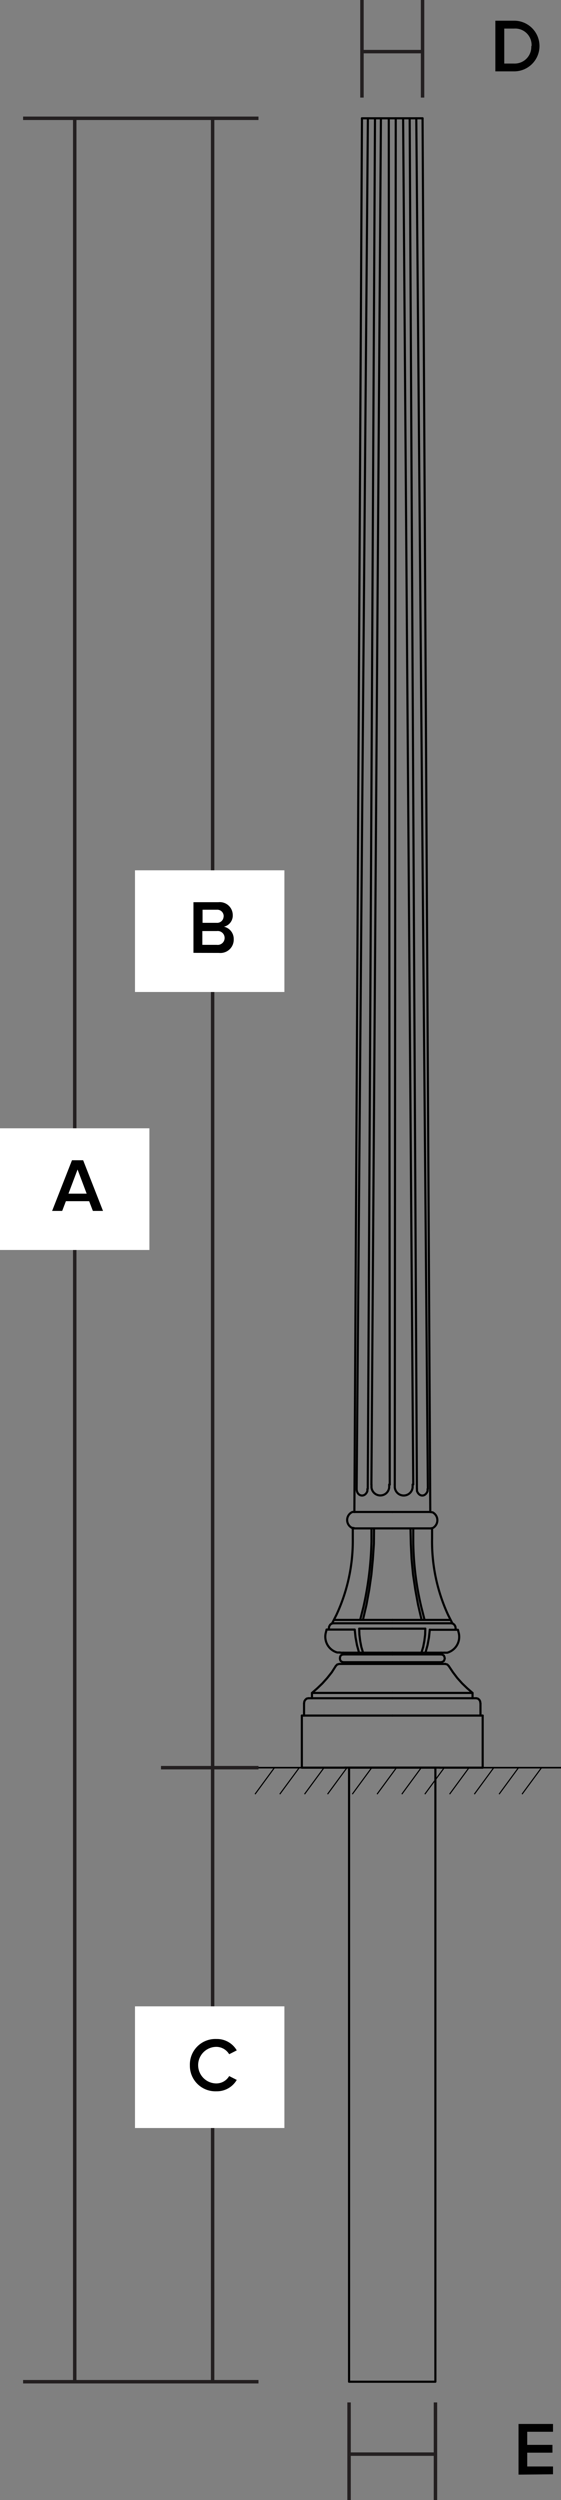 <svg id="Layer_1" data-name="Layer 1" xmlns="http://www.w3.org/2000/svg" viewBox="0 0 81.37 362.23"><rect x="0" y="0" width="81.37" height="362.23" fill="#808080" stroke="none"/><defs><style>.cls-1,.cls-2,.cls-3,.cls-4{fill:none;}.cls-1,.cls-2{stroke:#000;}.cls-1{stroke-width:0.23px;}.cls-2{stroke-width:0.16px;}.cls-3{stroke:#010101;stroke-linecap:round;stroke-linejoin:round;stroke-width:0.31px;}.cls-4{stroke:#231f20;stroke-miterlimit:10;stroke-width:0.5px;}.cls-5{fill:#fff;}</style></defs><title>sclp-wa</title><line class="cls-1" x1="32.42" y1="256.12" x2="81.37" y2="256.12"/><line class="cls-2" x1="39.81" y1="256.12" x2="36.99" y2="259.96"/><line class="cls-2" x1="43.41" y1="256.12" x2="40.58" y2="259.96"/><line class="cls-2" x1="47" y1="256.12" x2="44.17" y2="259.96"/><line class="cls-2" x1="50.33" y1="256.12" x2="47.51" y2="259.96"/><line class="cls-2" x1="53.92" y1="256.12" x2="51.1" y2="259.96"/><line class="cls-2" x1="57.51" y1="256.12" x2="54.69" y2="259.96"/><line class="cls-2" x1="61.1" y1="256.12" x2="58.28" y2="259.96"/><line class="cls-2" x1="64.44" y1="256.12" x2="61.62" y2="259.96"/><line class="cls-2" x1="68.03" y1="256.12" x2="65.21" y2="259.96"/><line class="cls-2" x1="71.62" y1="256.12" x2="68.8" y2="259.96"/><line class="cls-2" x1="75.21" y1="256.12" x2="72.39" y2="259.96"/><line class="cls-2" x1="78.55" y1="256.12" x2="75.72" y2="259.96"/><line class="cls-3" x1="50" y1="256.11" x2="63.79" y2="256.11"/><path class="cls-3" d="M313.37,436.45l.33-.05a1.29,1.29,0,0,0,0-2.27l-.33-.05" transform="translate(-250.94 -215)"/><path class="cls-3" d="M302.39,434.07l-.33,0a1.27,1.27,0,0,0-.09,2.29l.33.05" transform="translate(-250.94 -215)"/><polyline class="cls-3" points="64.02 240.84 64.2 240.78 64.37 240.67 64.46 240.48 64.51 240.29 64.46 240.06 64.37 239.87 64.2 239.76 64.02 239.71"/><line class="cls-3" x1="64.53" y1="241.09" x2="64.58" y2="241.09"/><line class="cls-3" x1="64.02" y1="240.84" x2="64.02" y2="241.09"/><line class="cls-3" x1="63.97" y1="239.46" x2="63.97" y2="239.71"/><polyline class="cls-3" points="49.77 239.71 49.58 239.76 49.42 239.87 49.33 240.06 49.3 240.29 49.33 240.48 49.42 240.67 49.58 240.78 49.77 240.84"/><polyline class="cls-3" points="66.09 235.95 66.05 235.67 65.91 235.42 65.72 235.26 65.47 235.2"/><polyline class="cls-3" points="48.32 235.2 48.07 235.26 47.88 235.42 47.74 235.67 47.7 235.95"/><line class="cls-3" x1="64.53" y1="241.09" x2="64.58" y2="241.09"/><line class="cls-3" x1="64.02" y1="240.84" x2="64.02" y2="241.09"/><line class="cls-3" x1="63.97" y1="239.46" x2="63.97" y2="239.71"/><polyline class="cls-3" points="69.69 246.81 69.64 246.5 69.52 246.28 69.31 246.11 69.08 246.06"/><polyline class="cls-3" points="65.09 241.39 64.88 241.17 64.58 241.09"/><line class="cls-3" x1="62.41" y1="219.07" x2="61.29" y2="17.14"/><polyline class="cls-3" points="63.78 256.12 70.01 256.12 70.01 248.57"/><line class="cls-3" x1="57.26" y1="215.12" x2="57.4" y2="17.14"/><line class="cls-3" x1="59.94" y1="215.09" x2="58.47" y2="17.14"/><line class="cls-3" x1="60.47" y1="215.73" x2="59.42" y2="17.14"/><line class="cls-3" x1="62.06" y1="215.73" x2="60.38" y2="17.14"/><path class="cls-3" d="M311.42,430.73l0,.3c.32.88,1.22.88,1.54,0l0-.3" transform="translate(-250.94 -215)"/><path class="cls-3" d="M308.2,430.09l0,.41a1.3,1.3,0,0,0,2.59,0l0-.41" transform="translate(-250.94 -215)"/><line class="cls-3" x1="68.54" y1="246.06" x2="56.91" y2="246.06"/><line class="cls-3" x1="69.69" y1="246.81" x2="69.69" y2="248.57"/><polyline class="cls-3" points="69.08 246.06 68.54 246.06 68.54 245.29 56.91 245.29"/><line class="cls-3" x1="64.58" y1="241.09" x2="56.91" y2="241.09"/><polyline class="cls-3" points="65.09 241.39 65.7 242.3 66.33 243.13 67.03 243.91 67.77 244.62 68.54 245.29"/><line class="cls-3" x1="62.43" y1="219.07" x2="56.91" y2="219.07"/><polyline class="cls-3" points="59.54 221.45 59.59 223.68 59.7 225.92 59.91 228.13 60.24 230.34 60.64 232.52 61.15 234.71"/><path class="cls-3" d="M310.88,436.45v1.93a43,43,0,0,0,1.17,9.48l.47,1.85" transform="translate(-250.94 -215)"/><line class="cls-3" x1="65.35" y1="234.71" x2="56.91" y2="234.71"/><path class="cls-3" d="M307.85,436.45h5.76l0,1.46A25.38,25.38,0,0,0,315.94,449l.63,1.24" transform="translate(-250.94 -215)"/><line class="cls-3" x1="65.47" y1="235.2" x2="56.91" y2="235.2"/><line class="cls-3" x1="66.09" y1="236.11" x2="66.09" y2="235.95"/><line class="cls-3" x1="61.69" y1="235.98" x2="56.91" y2="235.98"/><line class="cls-3" x1="70.01" y1="248.57" x2="56.91" y2="248.57"/><line class="cls-3" x1="64.46" y1="239.46" x2="56.91" y2="239.46"/><polyline class="cls-3" points="61.13 239.46 61.38 238.63 61.55 237.75 61.66 236.86 61.69 235.98"/><polyline class="cls-3" points="61.71 239.46 62.01 238.38 62.22 237.25 62.34 236.12"/><path class="cls-3" d="M315.4,454.46l.42,0a2.39,2.39,0,0,0,1.66-2.85l-.12-.47h-4.08" transform="translate(-250.94 -215)"/><line class="cls-3" x1="56.91" y1="239.71" x2="64.02" y2="239.71"/><line class="cls-3" x1="64.02" y1="240.84" x2="56.91" y2="240.84"/><polyline class="cls-3" points="44.73 246.06 44.48 246.11 44.29 246.28 44.15 246.5 44.1 246.81"/><polyline class="cls-3" points="49.21 241.09 48.91 241.17 48.7 241.39"/><line class="cls-3" x1="51.4" y1="219.07" x2="52.5" y2="17.14"/><polyline class="cls-3" points="50 256.12 43.78 256.12 43.78 248.57"/><line class="cls-3" x1="56.53" y1="215.12" x2="56.39" y2="17.14"/><line class="cls-3" x1="53.87" y1="215.09" x2="55.25" y2="17.14"/><line class="cls-3" x1="53.34" y1="215.73" x2="54.39" y2="17.14"/><path class="cls-3" d="M304.3,232.14l-1.63,198.59c0,1.07,1.19,1.35,1.56.3l0-.3" transform="translate(-250.94 -215)"/><path class="cls-3" d="M304.82,430.09l0,.41a1.29,1.29,0,0,0,2.57,0l0-.41" transform="translate(-250.94 -215)"/><line class="cls-3" x1="45.25" y1="246.06" x2="56.91" y2="246.06"/><line class="cls-3" x1="44.1" y1="246.81" x2="44.1" y2="248.57"/><polyline class="cls-3" points="44.73 246.06 45.25 246.06 45.25 245.29 56.91 245.29"/><polyline class="cls-3" points="56.91 241.09 49.21 241.09 49.28 241.09"/><line class="cls-3" x1="49.77" y1="240.84" x2="49.77" y2="241.09"/><polyline class="cls-3" points="45.25 245.29 46.02 244.62 46.76 243.91 47.46 243.13 48.12 242.3 48.7 241.39"/><line class="cls-3" x1="51.45" y1="219.07" x2="56.91" y2="219.07"/><polyline class="cls-3" points="52.64 234.71 53.15 232.52 53.55 230.34 53.87 228.13 54.08 225.92 54.23 223.68 54.25 221.45"/><path class="cls-3" d="M303.18,449.71l.47-1.85a47.74,47.74,0,0,0,1.17-9.48l0-1.93" transform="translate(-250.94 -215)"/><line class="cls-3" x1="48.44" y1="234.71" x2="56.91" y2="234.71"/><line class="cls-3" x1="51.12" y1="221.45" x2="56.91" y2="221.45"/><path class="cls-3" d="M299.1,450.23l.63-1.24a25.38,25.38,0,0,0,2.38-11.08l0-1.46" transform="translate(-250.94 -215)"/><line class="cls-3" x1="48.32" y1="235.2" x2="56.91" y2="235.2"/><line class="cls-3" x1="47.69" y1="236.11" x2="47.69" y2="235.95"/><line class="cls-3" x1="52.1" y1="235.98" x2="56.91" y2="235.98"/><line class="cls-3" x1="43.78" y1="248.57" x2="56.91" y2="248.57"/><line class="cls-3" x1="49.33" y1="239.46" x2="56.91" y2="239.46"/><polyline class="cls-3" points="52.1 235.98 52.13 236.86 52.24 237.75 52.41 238.63 52.66 239.46"/><polyline class="cls-3" points="51.45 236.12 51.57 237.25 51.78 238.38 52.08 239.46"/><line class="cls-3" x1="49.82" y1="239.46" x2="49.82" y2="239.71"/><path class="cls-3" d="M298.31,451.11l-.12.47a2.38,2.38,0,0,0,1.66,2.85l.42,0" transform="translate(-250.94 -215)"/><line class="cls-3" x1="47.37" y1="236.11" x2="51.45" y2="236.11"/><line class="cls-3" x1="56.91" y1="239.71" x2="49.77" y2="239.71"/><line class="cls-3" x1="49.77" y1="240.84" x2="56.91" y2="240.84"/><rect class="cls-3" x="50.63" y="256.11" width="12.52" height="88.98"/><line class="cls-3" x1="52.5" y1="17.14" x2="61.29" y2="17.14"/><line class="cls-4" x1="52.5" y1="14.14" x2="52.5"/><line class="cls-4" x1="61.29" y1="14.14" x2="61.29"/><line class="cls-4" x1="52.5" y1="7.48" x2="61.29" y2="7.48"/><path d="M322.79,225.34V218h2.73a3.67,3.67,0,1,1,0,7.34Zm5.25-3.66a2.38,2.38,0,0,0-2.52-2.54h-1.44v5.07h1.44A2.41,2.41,0,0,0,328,221.67Z" transform="translate(-250.94 -215)"/><line class="cls-4" x1="37.49" y1="345.09" x2="3.35" y2="345.09"/><line class="cls-4" x1="37.49" y1="256.12" x2="23.35" y2="256.12"/><line class="cls-4" x1="37.49" y1="17.14" x2="3.35" y2="17.14"/><line class="cls-4" x1="30.84" y1="345.09" x2="30.84" y2="17.14"/><line class="cls-4" x1="10.84" y1="345.09" x2="10.84" y2="17.14"/><line class="cls-4" x1="50.63" y1="362.23" x2="50.63" y2="348.09"/><line class="cls-4" x1="63.16" y1="362.23" x2="63.16" y2="348.09"/><line class="cls-4" x1="50.63" y1="355.58" x2="63.16" y2="355.58"/><path d="M326.15,573.55v-7.34h5v1.13h-3.74v1.9h3.66v1.13h-3.66v2h3.74v1.13Z" transform="translate(-250.94 -215)"/><rect class="cls-5" x="19.58" y="126.1" width="21.67" height="17.63"/><rect class="cls-5" x="19.58" y="290.7" width="21.67" height="17.63"/><path d="M278.48,514.23a3.7,3.7,0,0,1,3.85-3.8,3.32,3.32,0,0,1,2.95,1.65l-1.1.56a2.18,2.18,0,0,0-1.85-1.07,2.65,2.65,0,0,0,0,5.3,2.15,2.15,0,0,0,1.85-1.07l1.1.56a3.33,3.33,0,0,1-2.95,1.65A3.7,3.7,0,0,1,278.48,514.23Z" transform="translate(-250.94 -215)"/><path d="M279,353.06v-7.34h3.61a1.88,1.88,0,0,1,2.09,1.87,1.65,1.65,0,0,1-1.28,1.68,1.81,1.81,0,0,1,1.42,1.8,1.93,1.93,0,0,1-2.13,2Zm4.38-5.25a.93.93,0,0,0-1-1h-2.06v1.9h2.06A.93.93,0,0,0,283.37,347.82Zm.14,3.09a1,1,0,0,0-1.12-1h-2.11v2h2.11A1,1,0,0,0,283.52,350.91Z" transform="translate(-250.94 -215)"/><rect class="cls-5" y="163.48" width="21.67" height="17.63"/><path d="M264.41,390.45l-.54-1.41H260.5l-.54,1.41H258.5l2.88-7.34H263l2.88,7.34Zm-2.22-6-1.32,3.5h2.64Z" transform="translate(-250.94 -215)"/></svg>